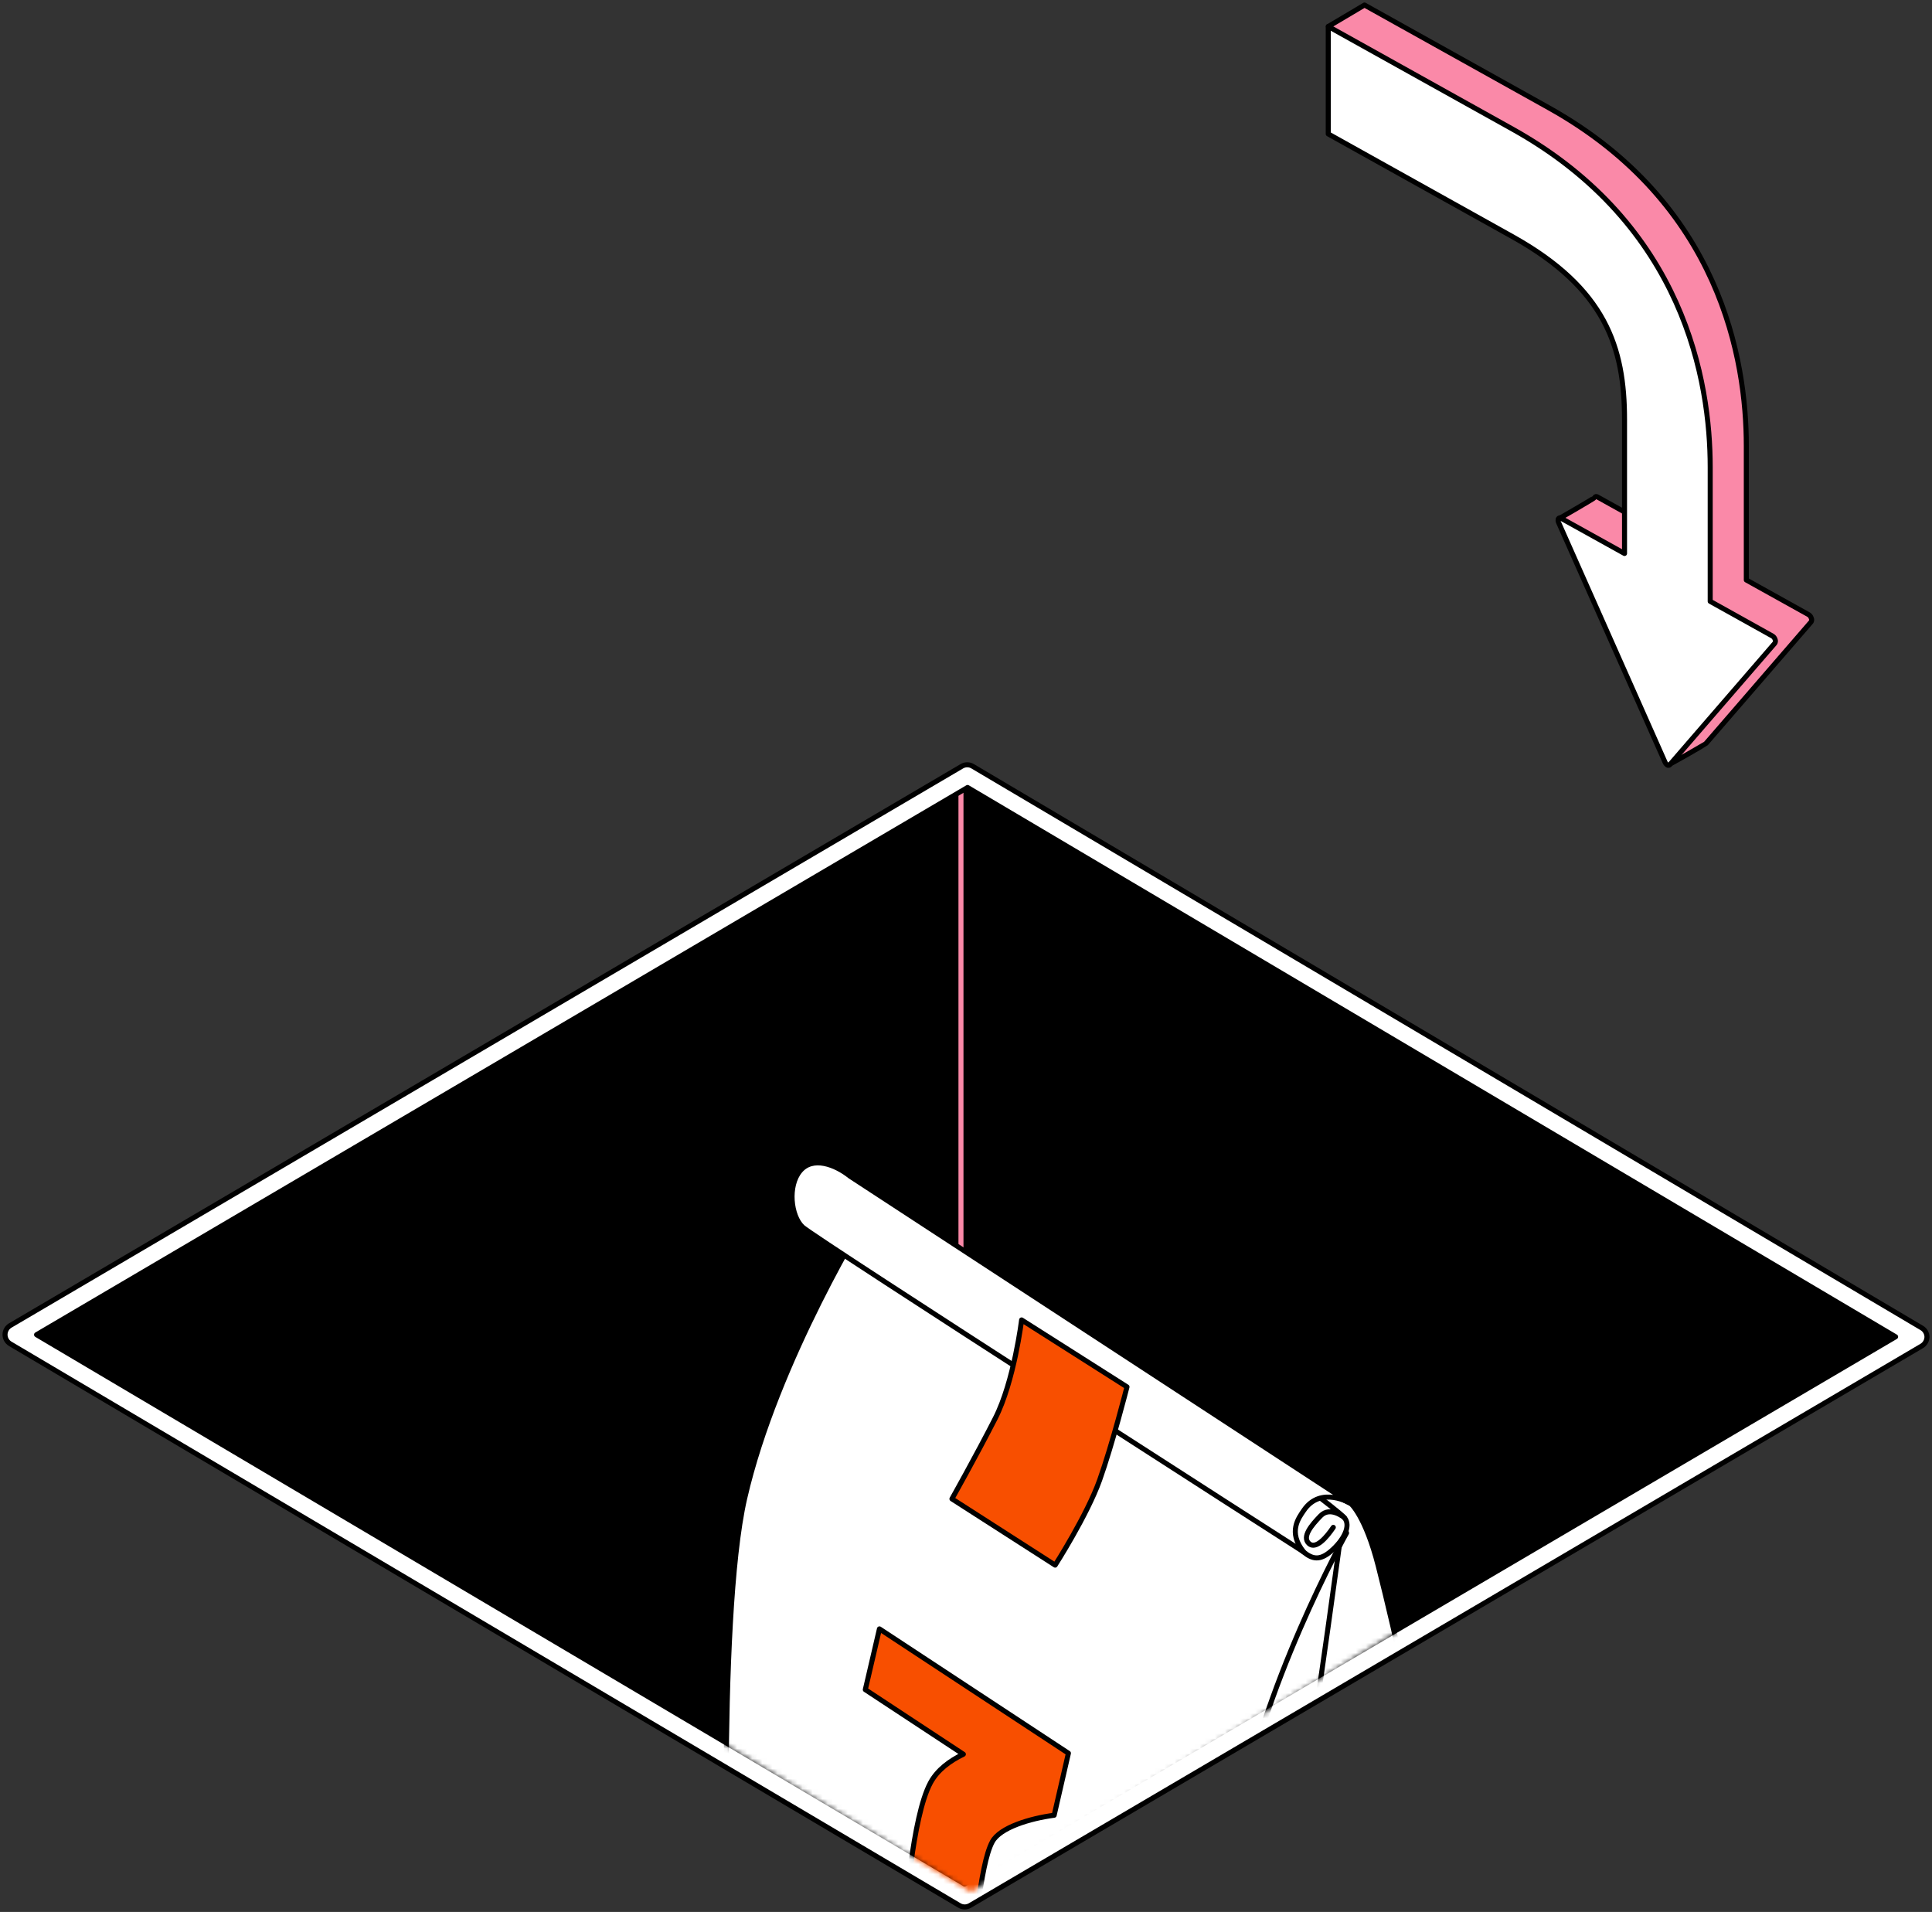 <svg width="384" height="380" viewBox="0 0 384 380" fill="none" xmlns="http://www.w3.org/2000/svg">
<rect x="0" y="0" width="384" height="380" fill="#333333" stroke="none"/>
<path d="M3 265.285L191.227 377L380 265.715L191.773 154L3 265.285Z" fill="black" stroke="black" stroke-linecap="round" stroke-linejoin="round"/>
<path d="M191 157V368" stroke="#FA89A8" stroke-linecap="round" stroke-linejoin="round"/>
<path d="M191.72 379C192.098 379 192.47 378.901 192.798 378.713L381.958 267.513C382.269 267.326 382.528 267.064 382.711 266.75C382.893 266.436 382.992 266.081 383 265.718C382.997 265.355 382.899 264.998 382.716 264.684C382.534 264.369 382.272 264.107 381.958 263.924L193.319 152.293C192.994 152.101 192.623 152 192.245 152C191.868 152 191.497 152.101 191.172 152.293L2.039 263.439C1.722 263.627 1.46 263.893 1.278 264.213C1.096 264.532 1 264.893 1 265.261C1 265.628 1.096 265.989 1.278 266.309C1.46 266.628 1.722 266.895 2.039 267.082L190.678 378.704C190.993 378.893 191.352 378.996 191.72 379ZM376.766 265.682L191.729 374.442L7.267 265.27L192.313 156.51L376.766 265.682Z" fill="white" stroke="black" stroke-linecap="round" stroke-linejoin="round"/>
<path d="M359.997 122.839C359.915 122.564 359.737 122.328 359.497 122.172L347.094 115.273V88.59C347.094 71.675 342.004 40.472 307.86 21.434L271.205 1L264.025 5.257L271.205 22.338L307.886 42.772C326.318 53.059 330.119 64.715 330.119 79.11V105.776L317.48 98.754C317.44 98.722 317.395 98.7 317.346 98.689C317.297 98.677 317.246 98.677 317.198 98.688C317.149 98.699 317.103 98.721 317.063 98.752C317.024 98.783 316.992 98.823 316.97 98.868C316.874 99.052 309.791 103.125 309.791 103.125L332.366 142.175C332.471 142.421 331.629 142.834 332.779 146.906L331.444 152.05C331.62 152.147 338.975 147.881 339.081 147.758L359.98 123.585C360.044 123.472 360.079 123.344 360.082 123.214C360.085 123.084 360.056 122.955 359.997 122.839Z" fill="#FA89A8" stroke="black" stroke-linecap="round" stroke-linejoin="round"/>
<path d="M352.818 127.096C352.733 126.822 352.556 126.587 352.318 126.429L339.916 119.521V92.846C339.916 75.941 334.825 44.729 300.681 25.691L264 5.257V26.621L300.654 47.055C319.087 57.342 322.887 68.998 322.887 83.393V110.006L310.239 102.984C310.2 102.954 310.155 102.934 310.107 102.923C310.06 102.913 310.01 102.913 309.962 102.924C309.915 102.935 309.87 102.956 309.831 102.986C309.793 103.016 309.761 103.055 309.739 103.098C309.692 103.223 309.673 103.357 309.682 103.49C309.691 103.623 309.728 103.753 309.792 103.871L330.936 151.479C331.024 151.706 331.184 151.898 331.393 152.023C331.455 152.08 331.537 152.111 331.621 152.111C331.705 152.111 331.786 152.08 331.849 152.023L352.748 127.851C352.822 127.741 352.867 127.614 352.88 127.482C352.892 127.35 352.871 127.217 352.818 127.096Z" fill="white" stroke="black" stroke-linecap="round" stroke-linejoin="round"/>
<mask id="mask0_572_190261" style="mask-type:alpha" maskUnits="userSpaceOnUse" x="70" y="116" width="218" height="260">
<path d="M193 376L70 302.5L101.5 116L239 157.5L288 318L193 376Z" fill="black"/>
</mask>
<g mask="url(#mask0_572_190261)">
<path d="M268.51 298.85C268.51 298.85 271.408 301.315 273.934 311.217C277.35 324.6 283.475 351.92 285.862 368.52C286.952 376.075 294.109 446.167 294.109 446.167L244.749 461.786C244.749 461.786 201.098 274.594 203.848 266.175L268.51 298.85Z" fill="white" stroke="black" stroke-linecap="round" stroke-linejoin="round"/>
<path d="M260.595 432.143C260.595 432.143 257.279 368.125 259.441 354.392C262.06 337.787 266.445 305.454 266.445 305.454" stroke="black" stroke-linecap="round" stroke-linejoin="round"/>
<path d="M172.911 240.561C172.911 240.561 154.289 270.377 148.005 297.82C142.449 322.076 144.793 391.93 144.793 391.93C144.149 392.889 244.726 461.794 244.726 461.794C244.726 461.794 240.337 398.46 245.794 364.019C250.297 335.657 267.641 304.68 267.641 304.68L267.106 303.063L172.911 240.561Z" fill="white" stroke="black" stroke-linecap="round" stroke-linejoin="round"/>
<path d="M267.194 301.629C268.633 303.238 267.004 306.211 264.506 308.327C262.302 310.201 260.852 309.884 259.099 308.464C257.346 307.044 244.673 291.683 244.673 291.683L253.277 290.833C253.277 290.833 265.749 300.018 267.194 301.629Z" fill="white" stroke="black" stroke-linecap="round" stroke-linejoin="round"/>
<path d="M168.967 233.782L268.515 298.825C268.515 298.825 262.516 295.146 259.108 300.232C258.15 301.671 255.919 304.481 259.106 308.438C259.106 308.438 161.836 246.05 159.508 243.87C157.18 241.69 156.521 235.686 159.027 232.704C161.534 229.722 166.038 231.438 168.967 233.782Z" fill="white" stroke="black" stroke-linecap="round" stroke-linejoin="round"/>
<path d="M267.197 301.628C267.197 301.628 264.421 299.27 262.484 301.261C260.635 303.153 258.75 305.442 260.144 306.755C261.538 308.068 263.719 305.476 265.005 303.559" fill="white"/>
<path d="M267.197 301.628C267.197 301.628 264.421 299.27 262.484 301.261C260.635 303.153 258.75 305.442 260.144 306.755C261.538 308.068 263.719 305.476 265.005 303.559" stroke="black" stroke-linecap="round" stroke-linejoin="round"/>
<path d="M203.051 262.334L223.998 275.64C223.998 275.64 221.061 287.17 218.556 294.181C216.05 301.192 209.72 311.064 209.72 311.064L189.204 297.898C189.204 297.898 194.05 289.273 197.807 281.91C201.563 274.547 203.051 262.334 203.051 262.334Z" fill="#F84F00" stroke="black" stroke-linecap="round" stroke-linejoin="round"/>
<path d="M212.357 348.447L174.796 323.737L171.986 335.816L191.477 348.648C188.752 349.972 186.325 351.761 184.953 354.293C181.245 361.132 179.957 381.088 179.628 383.288L192.834 392.155C193.672 386.623 194.666 370.761 197.235 366.032C198.765 363.203 204.733 361.408 209.523 360.777L212.357 348.447Z" fill="#F84F00" stroke="black" stroke-linecap="round" stroke-linejoin="round"/>
</g>
</svg>
